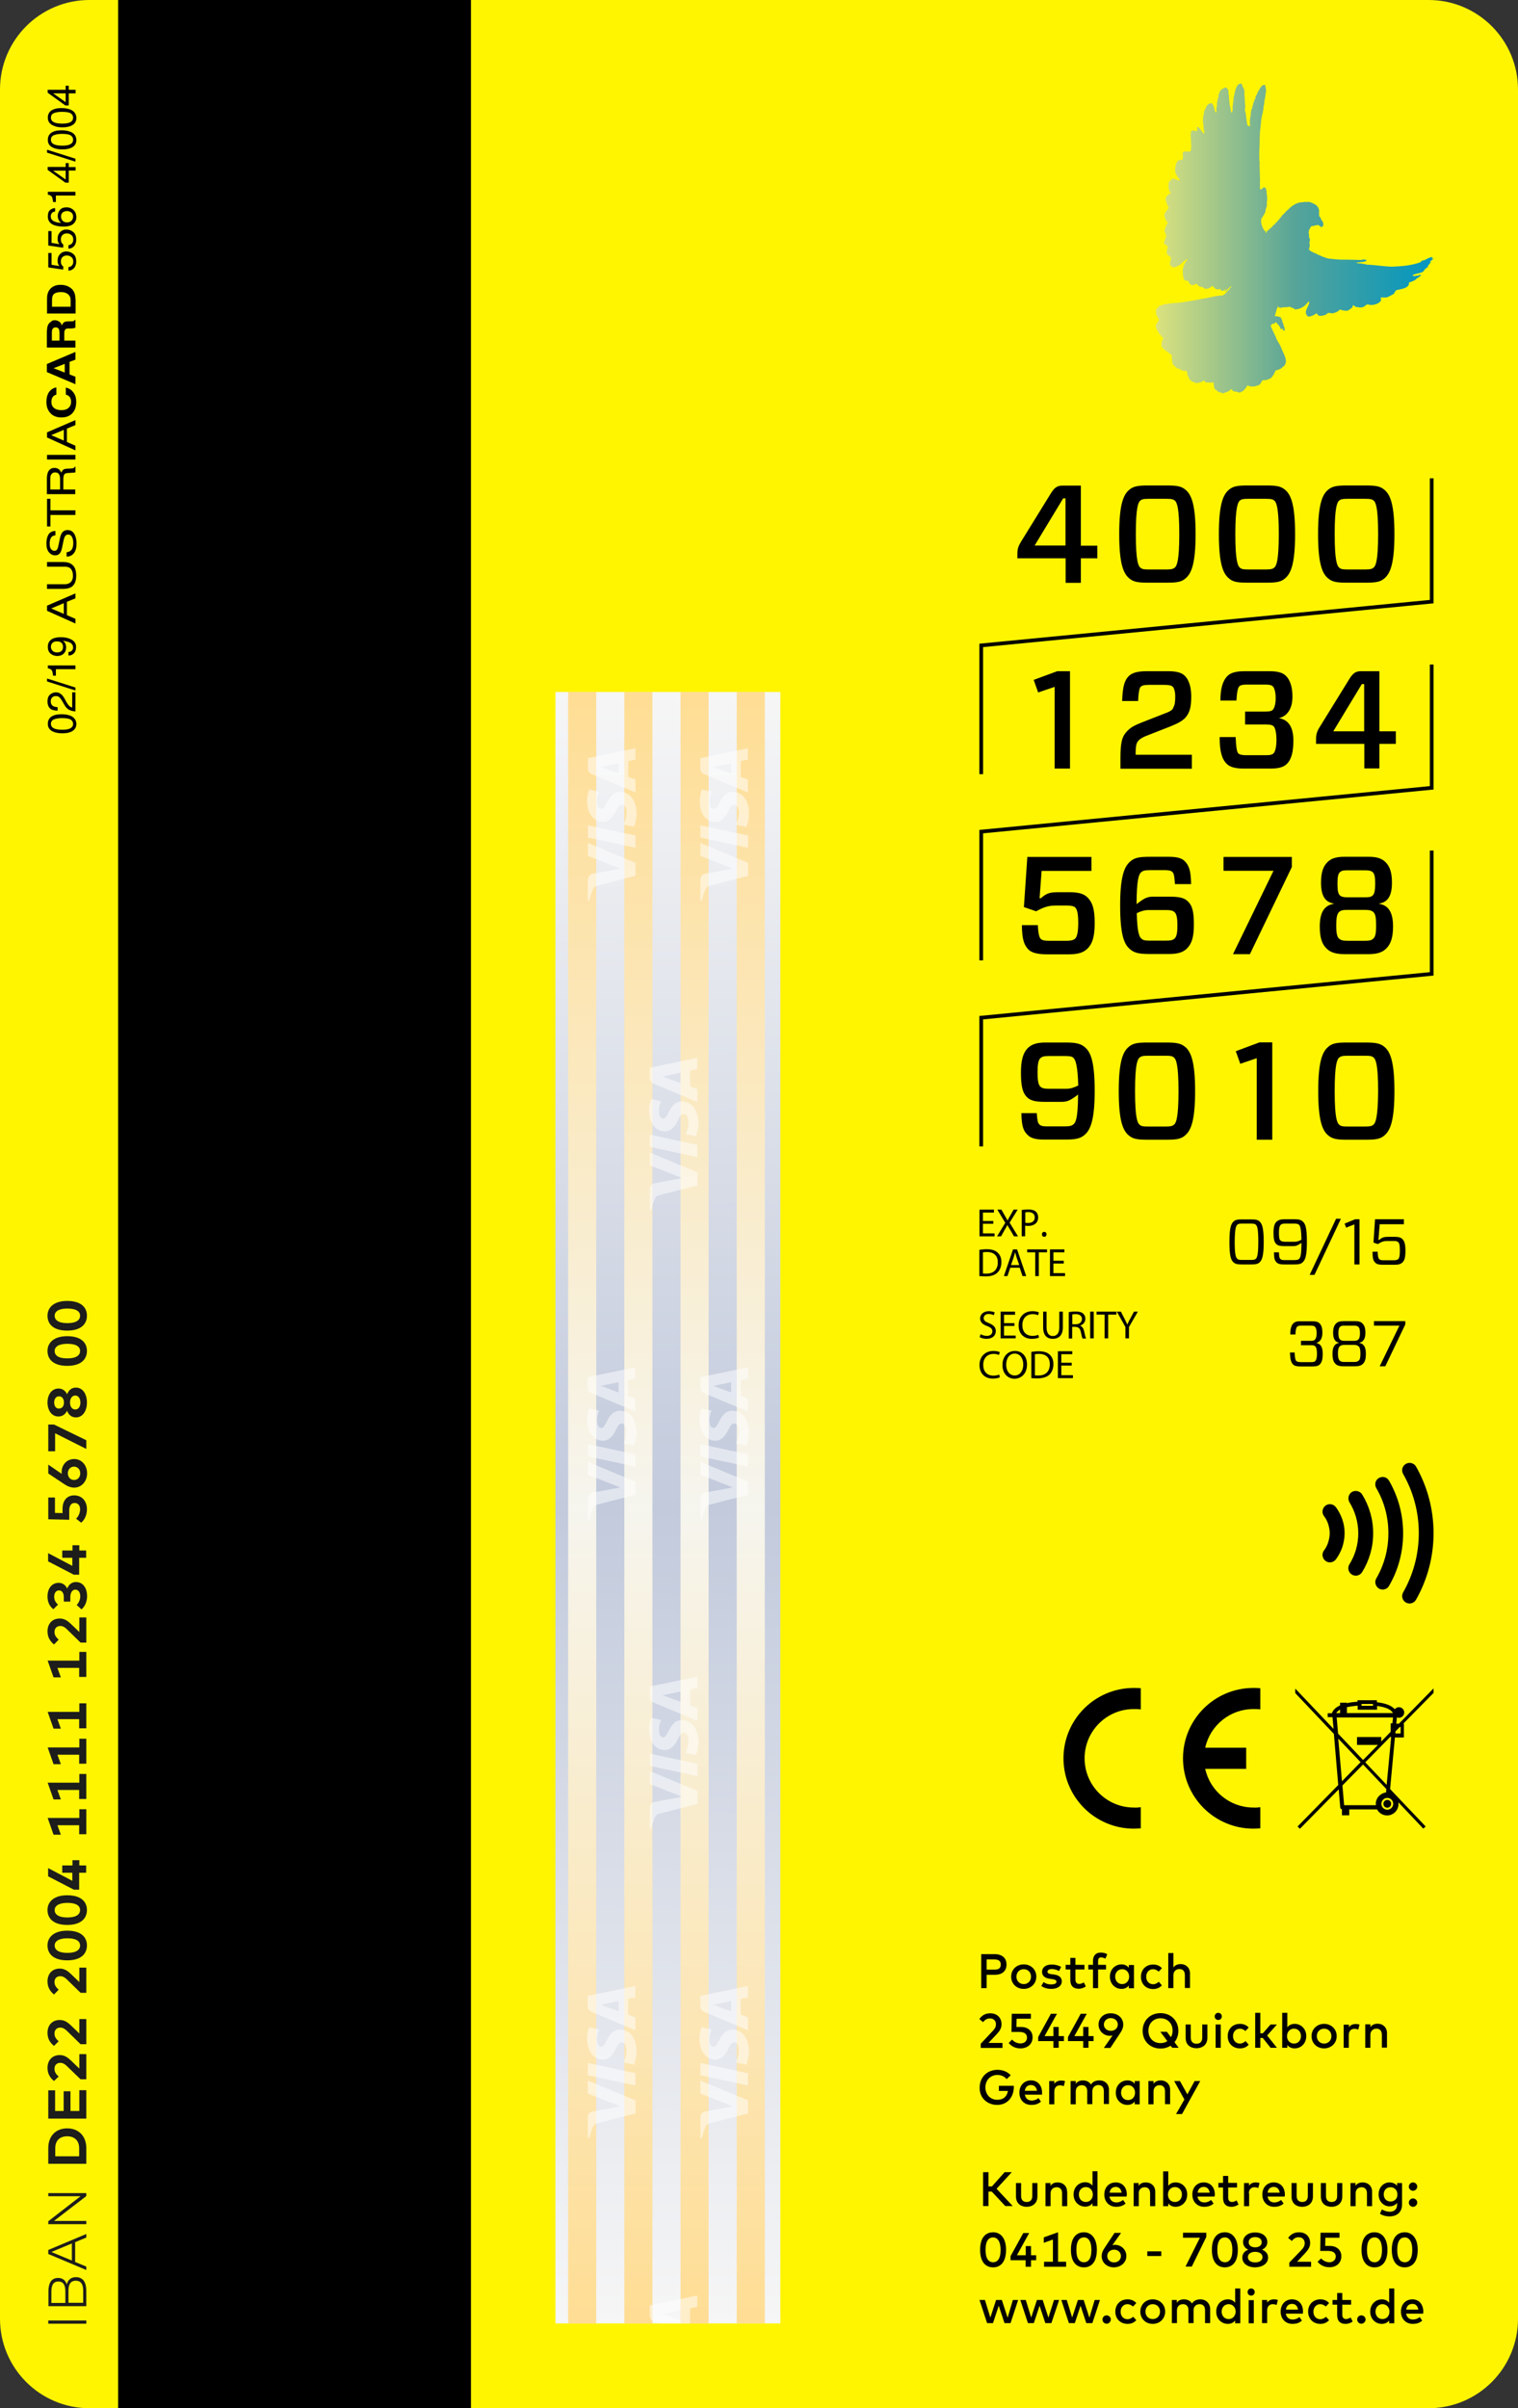 <svg enable-background="new 0 0 97.79 155.07" viewBox="0 0 97.79 155.07" xmlns="http://www.w3.org/2000/svg" xmlns:xlink="http://www.w3.org/1999/xlink"><rect x="0" y="0" width="97.79" height="155.07" fill="#333333" stroke="none"/><linearGradient id="a" gradientTransform="matrix(1 0 0 -1 0 157.847)" gradientUnits="userSpaceOnUse" x1="43.024" x2="43.024" y1="8.229" y2="113.284"><stop offset="0" stop-color="#f6f6f6"/><stop offset=".5" stop-color="#c2cadc"/><stop offset="1" stop-color="#f6f6f6"/></linearGradient><linearGradient id="b" gradientTransform="matrix(1 0 0 -1 0 157.847)" gradientUnits="userSpaceOnUse" x1="42.938" x2="42.938" y1="8.229" y2="113.284"><stop offset="0" stop-color="#ffdd94"/><stop offset=".5" stop-color="#f6f5ee"/><stop offset="1" stop-color="#ffdd94"/></linearGradient><linearGradient id="c" gradientTransform="matrix(1 0 0 -1 0 157.847)" gradientUnits="userSpaceOnUse" x1="74.428" x2="92.353" y1="142.469" y2="142.469"><stop offset="0" stop-color="#dce27e"/><stop offset=".5" stop-color="#57a498"/><stop offset="1" stop-color="#0096c1"/></linearGradient><path d="m5.76 0c-3.18 0-5.76 2.58-5.76 5.76v143.55c0 3.18 2.58 5.76 5.76 5.76h86.27c3.18 0 5.76-2.58 5.76-5.76v-143.55c0-3.18-2.58-5.76-5.76-5.76z" fill="#fff500"/><path d="m3.52 84.72c0-.25.23-.46.82-.46.62 0 .82.22.82.46 0 .25-.2.48-.82.48s-.82-.23-.82-.48m-.46 0c0 .53.36.96 1.27.96s1.27-.44 1.27-.96-.36-.95-1.27-.95c-.87 0-1.27.43-1.27.95m.46 2.27c0-.25.23-.46.82-.46.62 0 .82.22.82.46 0 .25-.2.48-.82.48s-.82-.22-.82-.48m-.46 0c0 .52.36.96 1.27.96s1.27-.44 1.27-.96-.36-.95-1.27-.95c-.87 0-1.27.43-1.27.95m.43 3.32c0-.22.11-.4.31-.4.21 0 .32.18.32.4s-.11.39-.32.39c-.2.01-.31-.17-.31-.39m1.02 0c0-.24.12-.45.34-.45.21 0 .33.21.33.45s-.11.45-.33.45-.34-.2-.34-.45zm-1.45 0c0 .49.26.9.7.9.28 0 .46-.16.56-.37.09.24.27.43.57.43.45 0 .71-.43.71-.96s-.26-.96-.71-.96c-.3 0-.47.19-.57.43-.1-.21-.27-.37-.56-.37-.44.01-.7.41-.7.9zm.05 1.41v1.73h.44v-1.16l2.01 1.01v-.56l-2.08-1.01h-.37zm1.26 3.15c0-.25.17-.43.4-.43s.4.18.4.43c0 .24-.16.43-.4.43s-.4-.19-.4-.43m-1.26-.56v.57l1.02.68c.22.15.43.23.65.23.47 0 .83-.4.83-.92 0-.53-.36-.92-.83-.92-.46 0-.81.35-.81.85 0 .04 0 .08.01.11zm0 2.11v1.41l1.35.03v-.58c0-.38.16-.5.35-.5s.35.13.35.41c0 .23-.11.47-.26.6l.33.26c.23-.2.37-.5.37-.87 0-.5-.3-.89-.83-.89-.41 0-.74.29-.74.86v.28l-.49-.01v-.99h-.43zm.9 3.42v.47h.65v.52l-1.56-.82v.53l1.66.86h.34v-1.09h.45v-.47h-.44v-.34h-.44v.34zm-.95 2.96c0 .39.16.66.38.82l.3-.3c-.13-.1-.25-.27-.25-.5s.11-.41.31-.41c.21 0 .31.19.31.43v.29h.42v-.29c0-.26.11-.48.32-.48s.32.19.32.43c0 .21-.09.41-.23.56l.31.28c.22-.19.36-.49.36-.86 0-.46-.23-.9-.72-.9-.26 0-.46.16-.56.42-.11-.23-.3-.37-.56-.37-.43.01-.71.36-.71.88m.72 2.78c-.14-.13-.27-.26-.27-.5 0-.23.15-.38.37-.38.15 0 .29.07.42.2l.89.87h.37v-1.62h-.45v.94l-.54-.52c-.21-.2-.42-.35-.72-.35-.47 0-.79.32-.79.83 0 .45.25.7.42.84zm1.33 2.4h.45v-1.61h-.45v.56h-2.04l.38 1.08h.47l-.22-.61h1.4v.58zm0 3.31h.45v-1.61h-.45v.55h-2.04l.38 1.08h.47l-.22-.61h1.4v.59zm0 2.28h.45v-1.61h-.45v.56h-2.04l.38 1.08h.47l-.22-.61h1.4v.58zm0 2.27h.45v-1.61h-.45v.56h-2.04l.38 1.08h.47l-.22-.61h1.4v.58zm0 2.27h.45v-1.61h-.45v.56h-2.04l.38 1.08h.47l-.22-.61h1.4v.58zm-1.1 2.01v.47h.65v.52l-1.56-.82v.53l1.66.86h.34v-1.09h.45v-.47h-.44v-.34h-.44v.34zm-.49 2.87c0-.24.23-.46.82-.46.62 0 .82.22.82.46 0 .25-.2.48-.82.48s-.82-.23-.82-.48m-.46 0c0 .52.36.96 1.27.96s1.27-.44 1.27-.96-.36-.95-1.27-.95c-.87 0-1.27.43-1.27.95m.46 2.28c0-.24.23-.46.82-.46.62 0 .82.22.82.46 0 .25-.2.48-.82.48s-.82-.23-.82-.48m-.46 0c0 .52.36.96 1.27.96s1.27-.44 1.27-.96-.36-.95-1.27-.95c-.87 0-1.27.43-1.27.95m.72 2.85c-.14-.13-.27-.26-.27-.5 0-.23.15-.37.37-.37.15 0 .29.07.42.2l.89.87h.37v-1.62h-.45v.93l-.54-.52c-.21-.2-.42-.35-.72-.35-.47 0-.79.32-.79.83 0 .45.25.7.42.84zm0 3.32c-.14-.12-.27-.26-.27-.5 0-.23.15-.38.37-.38.15 0 .29.07.42.2l.89.87h.37v-1.62h-.45v.93l-.54-.52c-.21-.2-.42-.35-.72-.35-.47 0-.79.32-.79.83 0 .46.25.7.42.84zm0 2.27c-.14-.12-.27-.26-.27-.5 0-.23.15-.38.37-.38.15 0 .29.07.42.2l.89.86h.37v-1.62h-.45v.93l-.54-.52c-.21-.2-.42-.35-.72-.35-.47 0-.79.32-.79.83 0 .45.25.7.42.84zm1.33.88v1.34h-.57v-1.27h-.44v1.27h-.55v-1.33h-.44v1.82h2.45v-1.83zm-1.55 3.74c0-.52.32-.77.77-.77.44 0 .77.25.77.77v.52h-1.54zm-.45 1h2.45v-1.01c0-.77-.49-1.27-1.23-1.27s-1.22.5-1.22 1.27zm0 1.88v.21h2.08l-2.08 1.61v.19h2.45v-.21h-2.08l2.08-1.6v-.19h-2.45zm.2 3.8 1.32-.55v1.1zm-.2-.13v.26l2.45 1.03v-.22l-.72-.3v-1.27l.72-.3v-.23zm.2 2.68c0-.37.1-.65.45-.65s.45.27.45.65v.73h-.9zm1.1-.04c0-.4.12-.66.47-.66.36 0 .48.26.48.66v.76h-.95zm-1.3.98h2.45v-.99c0-.53-.2-.88-.67-.88-.33 0-.52.19-.59.47-.07-.25-.26-.42-.55-.42-.46 0-.63.36-.63.87v.95zm0 1.13h2.45v-.21h-2.45z" fill="#1d1d1b"/><path d="m84.25 141.4c0 .29-.16.39-.36.39s-.36-.11-.36-.39v-.83h-.33v.86c0 .48.34.67.69.67s.69-.2.69-.67v-.86h-.33zm-7.48 4.56.94-1.92v-.27h-1.5v.32h1.09l-.93 1.86h.4zm-1.51-20.19v2.25h.33v-.83c0-.26.18-.4.39-.4.22 0 .35.14.35.39v.83h.33v-.94c0-.35-.25-.6-.61-.6-.15 0-.34.05-.46.22v-.93h-.33zm-1.29-88.25h1.19c.68 0 .97-.05 1.24-.3.35-.31.62-.93.62-2.83s-.27-2.52-.62-2.83c-.28-.25-.56-.3-1.24-.3h-1.19c-.68 0-.97.05-1.25.3-.35.31-.62.93-.62 2.83s.27 2.52.62 2.83c.28.25.57.3 1.25.3zm-.52-5.28c.09-.08.19-.12.54-.12h1.16c.35 0 .45.04.54.12.12.11.28.42.28 2.15s-.16 2.04-.28 2.15c-.09.08-.19.13-.54.13h-1.16c-.35 0-.45-.04-.54-.13-.12-.11-.28-.42-.28-2.15s.16-2.04.28-2.15zm-68.73-17.3c-.13-.11-.28-.16-.45-.16-.16 0-.3.06-.4.17-.11.11-.16.25-.16.42 0 .09.01.16.04.23.02.04.04.08.07.12l-.5-.08v-.76h-.21v.93l.96.14.01-.2c-.05-.04-.1-.09-.12-.14-.03-.05-.04-.12-.04-.2 0-.11.03-.2.1-.27s.16-.11.29-.11c.1 0 .2.03.28.1.09.06.13.16.13.3 0 .07-.01.13-.04.18-.05.1-.14.16-.27.18v.23c.17-.02.29-.08.38-.19.08-.11.12-.24.12-.39 0-.23-.06-.4-.19-.5zm75.66 22.58h1.19c.68 0 .97-.05 1.24-.3.35-.31.62-.93.62-2.83s-.27-2.52-.62-2.83c-.28-.25-.56-.3-1.24-.3h-1.19c-.68 0-.97.05-1.24.3-.35.31-.62.93-.62 2.83s.27 2.52.62 2.83c.27.25.56.3 1.24.3zm-.52-5.28c.09-.08.19-.12.54-.12h1.16c.35 0 .45.04.54.12.12.11.28.42.28 2.15s-.16 2.04-.28 2.15c-.09.08-.19.13-.54.13h-1.16c-.35 0-.45-.04-.54-.13-.12-.11-.28-.42-.28-2.15s.17-2.04.28-2.15zm5.23 108.33v.86c0 .48.34.67.69.67s.69-.2.69-.67v-.86h-.33v.83c0 .29-.16.39-.36.39-.21 0-.36-.11-.36-.39v-.83zm-8.95-4.43 1.18-2.14h-.36l-.47.86-.48-.86h-.37l.66 1.19-.54.94h.38zm-.76-.64v-.94c0-.35-.25-.6-.61-.6-.15 0-.34.05-.46.22v-.18h-.33v1.5h.33v-.83c0-.26.18-.4.39-.4.22 0 .35.14.35.39v.83h.33zm3.1-5.43c.13 0 .23-.1.23-.23s-.1-.23-.23-.23-.23.1-.23.23.1.23.23.23zm-2.1.29v.86c0 .48.34.67.7.67.35 0 .7-.2.7-.67v-.86h-.33v.84c0 .29-.16.4-.37.4s-.37-.11-.37-.4v-.84zm8.92-.04c-.46 0-.81.34-.81.79s.34.79.81.79c.46 0 .81-.34.81-.79s-.35-.79-.81-.79zm0 1.27c-.27 0-.47-.2-.47-.48s.2-.48.47-.48.47.2.47.48-.2.48-.47.48zm-80.58-118.08c-.12-.11-.27-.16-.43-.16-.19 0-.33.05-.43.17-.09.11-.14.24-.14.39 0 .09.02.17.05.24.04.08.09.14.17.2-.22-.01-.38-.05-.5-.12s-.17-.17-.17-.3c0-.11.04-.19.11-.25.04-.03.1-.05.17-.06v-.22c-.11 0-.22.04-.32.12s-.15.22-.15.42c0 .28.15.47.44.57.16.05.34.08.57.08.3 0 .51-.06.64-.18s.19-.27.19-.43c-.01-.21-.07-.36-.2-.47zm-.12.71c-.08.07-.17.1-.28.1-.13 0-.23-.04-.29-.11s-.1-.16-.1-.25c0-.14.04-.23.12-.29.08-.05.17-.08.26-.08.11 0 .2.03.28.09s.12.15.12.27c0 .11-.04.2-.11.27zm78.46 131.47v.27h1.4v-.32h-.9l.55-.59c.13-.15.29-.34.29-.61 0-.41-.27-.7-.72-.7-.39 0-.59.22-.7.36l.24.2c.11-.13.22-.24.45-.24s.38.16.38.38c0 .16-.07.29-.19.42zm-1.71-14.76h-.16v-1.32h-.33v2.25h.33v-.63h.16l.5.63h.41l-.63-.79.63-.71h-.41zm2.04-52.42h-.65c-.24 0-.39.05-.51.16-.13.13-.19.33-.19.71 0 .41.05.59.17.72.1.1.24.14.51.14h.6c.18 0 .27-.04.52-.21 0 .82-.07.94-.15 1.03-.05.05-.12.08-.33.08h-.62c-.14 0-.2-.02-.26-.07-.06-.06-.08-.15-.09-.43h-.32c0 .4.05.53.17.65.09.09.22.13.45.13h.68c.31 0 .44-.03.56-.15.16-.15.26-.42.26-1.31 0-.91-.1-1.16-.26-1.3-.12-.11-.25-.15-.54-.15zm.02 1.45h-.61c-.19 0-.26-.03-.32-.09-.07-.07-.09-.2-.09-.5 0-.29.04-.42.1-.49.07-.07.15-.09.31-.09h.57c.2 0 .26.03.32.08.07.08.14.26.15.96-.17.09-.29.13-.43.13zm-.09 5.25c-.14.14-.2.37-.2.72h.33c.01-.28.05-.44.11-.5.05-.05.11-.07.28-.07h.59c.15 0 .23.02.28.07s.11.17.11.42c0 .24-.06.36-.11.41-.05.06-.13.08-.29.08h-.61v.28h.64c.15 0 .23.02.29.08.05.06.1.19.1.47 0 .3-.06.42-.11.47-.05.06-.13.07-.29.07h-.64c-.17 0-.24-.03-.29-.07-.06-.06-.1-.21-.11-.55h-.3c.01.4.06.63.2.77.09.09.23.13.48.13h.77c.24 0 .38-.04.47-.13.13-.13.19-.32.19-.69 0-.45-.15-.64-.4-.69v-.01c.21-.06.38-.25.38-.65 0-.28-.05-.48-.19-.61-.09-.1-.24-.13-.47-.13h-.73c-.25-.01-.38.04-.48.13zm-5.06 56.1c0-.47-.29-.78-.71-.78-.44 0-.74.32-.74.78 0 .47.32.79.76.79.23 0 .43-.05.61-.21l-.16-.23c-.12.1-.28.16-.43.16-.21 0-.4-.11-.45-.38h1.1c.01-.04.02-.09.02-.13zm-1.11-.12c.03-.22.16-.37.4-.37.21 0 .34.14.38.37zm-3.24 4.08h.9v-.3h-.9zm5.42-3.17c.19 0 .34-.07.46-.15l-.13-.26c-.09.06-.2.1-.3.1-.13 0-.24-.08-.24-.28v-.65h.57v-.3h-.57v-.45h-.33v.45h-.3v.3h.3v.66c0 .4.2.58.54.58zm-5.05-15.3c.14 0 .26.06.36.16l.21-.22c-.13-.16-.34-.24-.56-.24-.48 0-.79.34-.79.79s.31.79.79.79c.22 0 .42-.08.56-.24l-.2-.23c-.1.09-.22.16-.37.16-.25 0-.44-.2-.44-.48 0-.3.19-.49.44-.49zm-69.87-109.6v.23c.17-.01.29-.08.38-.19.08-.11.12-.24.12-.39 0-.23-.06-.39-.19-.5-.13-.1-.28-.16-.45-.16-.16 0-.3.06-.4.17-.11.11-.16.25-.16.42 0 .09.01.16.04.23.02.04.04.08.07.12l-.5-.08v-.76h-.21v.93l.96.14.01-.19c-.05-.04-.1-.09-.12-.14-.03-.05-.04-.12-.04-.2 0-.11.03-.2.1-.27s.16-.11.29-.11c.1 0 .2.03.28.1.09.06.13.16.13.3 0 .07-.01.13-.04.18-.05.1-.14.16-.27.17zm64.24 20.33h.98v-1.58h1.06v-.81h-1.06v-3.87h-1.18c-.34 0-.52.12-.76.51l-1.92 3.11c-.16.26-.23.46-.23.74v.32h3.11zm-2-2.4 1.84-3.04h.15v3.04zm16.75 95.19c-.21 0-.37.09-.47.22v-.93h-.33v2.25h.33v-.18c.1.13.26.22.47.22.42 0 .75-.33.75-.79s-.33-.79-.75-.79zm-.04 1.27c-.27 0-.45-.21-.45-.48s.18-.48.45-.48c.28 0 .45.22.45.48s-.17.48-.45.48zm-.59 9.72c0-.47-.29-.78-.71-.78-.44 0-.74.32-.74.78 0 .47.32.79.76.79.23 0 .43-.05.61-.21l-.16-.23c-.12.1-.28.16-.43.16-.21 0-.4-.11-.44-.38h1.1c.01-.04.01-.09.01-.13zm-1.11-.12c.03-.22.16-.37.4-.37.21 0 .34.14.38.37zm-6.14-9.33h.41l-.27-.36c.16-.19.25-.45.25-.73 0-.66-.48-1.14-1.15-1.14s-1.15.48-1.15 1.14c0 .65.47 1.14 1.15 1.14.25 0 .47-.07.65-.18zm-.76-.3c-.45 0-.78-.32-.78-.8 0-.47.33-.8.78-.8s.78.32.78.8c0 .16-.04.3-.11.42l-.26-.35h-.42l.45.6c-.12.09-.27.13-.44.13zm12.02-94.04h1.19c.68 0 .97-.05 1.24-.3.35-.31.62-.93.62-2.83s-.27-2.52-.62-2.83c-.28-.25-.56-.3-1.24-.3h-1.19c-.68 0-.97.05-1.25.3-.35.31-.62.93-.62 2.83s.27 2.52.62 2.83c.28.25.57.3 1.25.3zm-.52-5.28c.09-.08.19-.12.54-.12h1.16c.35 0 .45.04.54.12.12.11.28.42.28 2.15s-.16 2.04-.28 2.15c-.09.08-.19.13-.54.13h-1.16c-.35 0-.45-.04-.54-.13-.12-.11-.28-.42-.28-2.15s.16-2.04.28-2.15zm-81.69-25.17c-.16-.07-.36-.11-.6-.11-.26 0-.46.04-.6.12-.19.1-.29.27-.29.5 0 .26.14.43.41.53.14.06.31.09.52.09.26 0 .47-.04.63-.13.19-.1.28-.26.28-.48-.01-.24-.12-.41-.35-.52zm-.11.83c-.12.04-.26.06-.44.06-.24 0-.43-.03-.55-.09-.13-.07-.19-.16-.19-.3s.07-.24.2-.29.3-.08.5-.08c.28 0 .47.03.58.1.1.07.15.16.15.28 0 .15-.09.26-.25.32zm.4 30.63v-.32l-1.83.79v.33l1.83.82v-.3l-.55-.24v-.86zm-.75 1-.81-.35.81-.34zm.75-20.28c0-.33-.11-.58-.34-.73-.17-.12-.38-.18-.62-.18-.1 0-.2.01-.3.04s-.21.08-.3.16c-.11.1-.19.22-.23.37-.03.09-.04.2-.04.34v.94h1.84v-.94zm-.31.5h-1.2v-.42c0-.21.05-.35.15-.42s.24-.1.43-.1c.14 0 .25.02.35.07.18.09.27.24.27.45zm-1.52 12.38v1.77h.22v-.74h1.61v-.3h-1.61v-.74h-.22zm1.54-23.63c-.16-.07-.36-.11-.6-.11-.26 0-.46.04-.6.12-.19.1-.29.27-.29.5 0 .26.14.43.41.53.14.05.31.08.52.08.26 0 .47-.04.63-.13.19-.1.28-.26.28-.48-.01-.24-.12-.41-.35-.51zm-.11.82c-.12.04-.26.06-.44.06-.24 0-.43-.03-.55-.09-.13-.07-.19-.16-.19-.3s.07-.24.2-.29.3-.08.5-.08c.28 0 .47.03.58.1.1.07.15.16.15.28 0 .16-.09.26-.25.32zm.4 19.97h-1.83v.3h1.83zm-1.15 16.47v-.23c-.11 0-.2-.02-.26-.05-.12-.06-.18-.16-.18-.32 0-.1.03-.19.09-.25s.14-.09.25-.09c.09 0 .17.03.24.1.04.04.1.12.16.23l.14.24c.09.16.2.27.31.32.11.06.25.09.4.1v-1.23h-.21v.98c-.09-.02-.17-.07-.24-.16-.04-.05-.08-.11-.13-.19l-.09-.17c-.08-.15-.16-.26-.22-.31-.1-.1-.22-.15-.37-.15-.13 0-.26.05-.37.14s-.17.24-.17.45c0 .25.09.42.26.52.11.04.24.07.39.07zm-.63-33.23c.14.03.23.08.26.14.04.06.06.18.08.34h.18v-.42h1.26v-.24h-1.78zm.52 30.98v-.42h1.26v-.24h-1.78v.18c.14.03.23.08.26.14.04.06.06.18.08.34zm-.57.37 1.83.58v-.19l-1.83-.58zm1.54 2.22c-.16-.07-.36-.11-.6-.11-.26 0-.46.04-.6.12-.19.1-.29.27-.29.5 0 .26.14.43.41.53.15.05.32.08.52.08.26 0 .47-.04.63-.13.19-.11.28-.27.28-.48-.01-.23-.12-.4-.35-.51zm-.11.83c-.11.04-.26.06-.44.06-.24 0-.43-.03-.55-.09s-.19-.16-.19-.29c0-.14.07-.24.2-.29s.3-.08.5-.08c.28 0 .47.03.58.1.1.07.15.16.15.28 0 .14-.09.25-.25.31zm.4-22.67-.38-.15v-.81l.38-.14v-.5l-1.84.78v.52l1.84.78zm-.69-.27-.72-.28.72-.28zm.69-13.77-1.83-.58v.19l1.83.58zm-.9 16.66c.3 0 .53-.09.7-.27s.25-.42.25-.73c0-.25-.06-.46-.19-.62-.12-.16-.28-.26-.48-.3v.45c.1.03.17.07.21.11.09.08.13.2.13.36 0 .15-.05.28-.16.38-.1.1-.26.15-.46.15-.21 0-.37-.05-.48-.14s-.17-.22-.17-.39c0-.16.04-.28.12-.36.04-.05.11-.08.2-.11v-.46c-.11.01-.23.06-.34.15-.2.17-.3.43-.3.8 0 .27.08.5.23.67.17.21.42.31.74.31zm.9-4.95h-.72v-.45c0-.13.02-.21.06-.26s.12-.07.23-.07h.17c.05 0 .11-.01.16-.02.02-.01.06-.02.1-.03v-.5h-.04c-.02.04-.06.07-.11.08-.03.01-.09.01-.17.01h-.12c-.13 0-.23.02-.29.06s-.11.11-.15.21c-.03-.12-.09-.21-.18-.26s-.17-.08-.26-.08c-.07 0-.14.01-.19.04-.05.04-.1.08-.15.12-.06.06-.1.12-.13.21s-.04.2-.05.34v1.05h1.84zm-1.02 0h-.5v-.51c0-.09.01-.16.03-.21.04-.08.11-.13.22-.13.1 0 .17.04.21.13.02.05.03.12.03.22v.5zm.59-15.14v-.78h.44v-.23h-.44v-.26h-.2v.26h-1.16v.19l1.14.82zm-.2-.78v.57l-.81-.57zm.63 21.36v-.32l-1.83.79v.33l1.83.83v-.3l-.55-.24v-.86zm-.75 1-.81-.35.81-.34zm74.53 101.99h-.33v1.5h.33zm-74.53-99.75c.04-.1.12-.15.24-.15l.3-.02c.07 0 .12-.01.15-.01.03-.01.05-.01.06-.02v-.36h-.04c-.02.05-.05.08-.11.1-.03.01-.09.02-.16.02l-.25.01c-.11.01-.18.03-.23.07s-.09.11-.12.19c-.04-.1-.1-.17-.17-.23-.07-.05-.16-.08-.27-.08-.21 0-.35.1-.43.3-.04.11-.06.24-.06.4v.99h1.83v-.3h-.77v-.65c0-.12.01-.2.03-.26zm-.24.91h-.63v-.7c0-.1.01-.18.04-.23.05-.11.14-.17.27-.17.12 0 .21.04.25.12.05.08.07.18.07.32zm.48 2.61c-.16 0-.29.07-.37.2-.05.08-.09.19-.12.33l-.06.3c-.04.2-.07.33-.1.38-.04.09-.11.13-.2.13-.08 0-.15-.04-.21-.11s-.09-.19-.09-.36c0-.21.05-.35.14-.44.05-.05.13-.08.23-.09v-.28c-.2 0-.35.08-.45.23-.09.16-.13.35-.13.58 0 .24.05.43.16.56s.24.2.41.2c.15 0 .27-.07.34-.2.04-.08.09-.21.12-.4l.06-.29c.03-.16.07-.27.11-.34s.11-.11.21-.11c.13 0 .23.09.28.26.03.09.04.18.04.29 0 .24-.06.41-.18.5-.07.05-.15.08-.25.09v.28c.2 0 .35-.07.47-.22s.17-.36.17-.62c0-.23-.04-.43-.13-.6-.1-.18-.25-.27-.45-.27zm80.94 65.71c-.16.21-.11.51.1.67s.51.11.67-.1c.17-.23.31-.5.41-.78.09-.28.15-.59.15-.9s-.05-.62-.15-.9-.23-.54-.41-.78c-.16-.21-.46-.26-.67-.1s-.26.46-.1.67c.12.15.21.33.27.51.06.19.1.39.1.59 0 .21-.04.41-.1.6s-.15.36-.27.52zm-80.8-58.71c-.17-.07-.36-.1-.58-.1-.19 0-.35.03-.48.08-.23.1-.35.28-.35.54 0 .19.06.34.18.44s.27.15.43.15c.17 0 .31-.05.41-.15.11-.1.16-.24.16-.41 0-.08-.02-.16-.05-.24-.03-.07-.09-.14-.17-.18.27.03.45.09.54.16.09.08.13.17.13.27 0 .06-.01.11-.04.15-.05.09-.13.14-.26.14v.23c.14 0 .25-.04.35-.14.09-.09.14-.22.14-.4.01-.25-.13-.43-.41-.54zm-.43.52c0 .12-.03.21-.1.27s-.16.09-.28.09-.22-.03-.29-.1-.11-.15-.11-.26c0-.1.03-.19.1-.25.06-.07.16-.1.29-.1.15 0 .25.04.31.11s.08.15.08.24zm84.77 60.64c.23.13.52.06.65-.17.58-.99.91-2.15.91-3.39 0-1.23-.33-2.39-.91-3.39-.13-.23-.42-.3-.65-.17s-.3.42-.17.65c.5.85.78 1.84.78 2.91 0 1.06-.28 2.05-.78 2.91-.13.22-.05.51.17.65zm-84.6-91.8v.26h-1.16v.19l1.14.82h.22v-.78h.44v-.22h-.44v-.26h-.2zm0 1.07-.81-.57h.81zm86.3 73.51h-2.02v.29h1.64l-1.27 2.62h.36l1.29-2.7zm-3.44 16.32c.22.14.52.07.66-.16.45-.73.71-1.58.71-2.5s-.26-1.77-.71-2.5c-.14-.22-.43-.29-.66-.16-.22.14-.29.43-.16.66.36.58.57 1.27.57 2 0 .74-.21 1.42-.57 2-.14.22-.07.52.16.66zm.88-34.26h-1.19c-.68 0-.97.05-1.24.3-.35.31-.62.93-.62 2.83s.27 2.52.62 2.83c.28.25.57.3 1.24.3h1.19c.68 0 .97-.05 1.24-.3.35-.31.62-.93.62-2.83s-.27-2.52-.62-2.83c-.27-.24-.56-.3-1.24-.3zm.52 5.28c-.09.08-.19.13-.54.13h-1.15c-.35 0-.45-.04-.54-.13-.12-.11-.28-.42-.28-2.15s.16-2.04.28-2.15c.09-.08.19-.13.54-.13h1.16c.35 0 .45.04.54.13.12.11.28.42.28 2.15-.01 1.73-.18 2.05-.29 2.15zm-.69 15.41c.13-.13.19-.31.19-.66 0-.45-.16-.64-.42-.69v-.01c.24-.05.39-.23.39-.64 0-.29-.06-.47-.19-.6-.1-.11-.25-.15-.49-.15h-.72c-.24 0-.39.05-.49.15-.13.13-.19.31-.19.6 0 .41.14.59.38.64v.01c-.26.05-.42.24-.42.69 0 .35.06.53.19.66.11.11.27.16.52.16h.72c.26 0 .42-.05.53-.16zm-1.58-1.98c0-.23.04-.34.1-.4s.14-.08.28-.08h.62c.15 0 .22.02.29.08.06.06.1.17.1.4 0 .24-.04.35-.1.41s-.15.09-.3.09h-.59c-.16 0-.24-.03-.3-.09s-.1-.17-.1-.41zm.39 1.86c-.16 0-.24-.02-.31-.09-.06-.07-.11-.17-.11-.45 0-.26.04-.39.11-.46s.16-.1.32-.1h.59c.16 0 .25.03.32.1s.11.2.11.46c0 .28-.04.39-.11.45-.07.07-.15.09-.31.09zm.97-6.28v-2.91h-.28l-.68.28.1.26.53-.21v2.58zm2.86-2.61v-.3h-1.86l-.1 1.5.28.1c.23-.15.38-.2.61-.2h.44c.15 0 .22.03.27.08.07.07.1.2.1.54s-.04.48-.1.54c-.05.05-.13.08-.27.08h-.69c-.14 0-.22-.02-.27-.07s-.09-.14-.1-.48h-.33c0 .45.05.59.18.71.09.1.25.13.48.13h.78c.25 0 .38-.05.49-.15.13-.13.19-.33.19-.75s-.06-.61-.19-.75c-.1-.1-.24-.15-.49-.15h-.4c-.29 0-.42.03-.61.2h-.05l.08-1.01h1.56zm-82.83 76.26h22.73v-155.07h-22.73zm77.07-72.98 1.7-3.61h-.31l-1.7 3.61zm-80.62-45.9h-1.03v.3h1.13c.13 0 .24.02.32.07.14.09.22.26.22.52 0 .21-.07.36-.2.45-.09.06-.2.09-.33.09h-1.14v.3h1.03c.23 0 .4-.04.52-.11.22-.13.33-.38.33-.75s-.11-.62-.33-.75c-.12-.08-.29-.12-.52-.12zm64.45 77.03c0 2.5 2.03 4.53 4.53 4.53.15 0 .3-.01.45-.02v-1.36c-.15.02-.3.03-.45.02-1.75 0-3.17-1.42-3.17-3.17s1.42-3.17 3.17-3.17c.15 0 .3 0 .45.02v-1.36c-.15-.02-.3-.02-.45-.02-2.5 0-4.53 2.03-4.53 4.53zm-4.48-35.14v-.19h-.93v1.72h.97v-.19h-.75v-.62h.67v-.18h-.67v-.54zm7.36 8.1v-1.53h.53v-.19h-1.28v.19h.52v1.53zm-6.9-6.57.21-.38c.09-.15.14-.24.19-.34h.01c.05.1.11.19.2.34l.22.38h.26l-.54-.88.52-.84h-.26l-.23.4c-.06.11-.11.19-.16.29h-.01c-.05-.09-.09-.18-.16-.29l-.23-.4h-.26l.51.85-.53.87zm-1.39 2.56c.11.01.24.02.4.02.34 0 .6-.09.76-.25s.25-.39.25-.67-.09-.48-.25-.62c-.15-.14-.38-.21-.7-.21-.18 0-.34.02-.47.04v1.69zm.22-1.53c.06-.01.15-.02.26-.02.47 0 .7.26.7.66 0 .46-.26.73-.73.73-.09 0-.17 0-.23-.01zm24.63 49.72v1.5h.33v-.83c0-.26.18-.4.39-.4.22 0 .35.14.35.39v.83h.33v-.94c0-.35-.25-.6-.61-.6-.15 0-.34.05-.46.22v-.18h-.33zm-7.35 17c-.13 0-.23.1-.23.23s.1.23.23.23.23-.1.23-.23-.1-.23-.23-.23zm1.09-1.99c0-.27-.17-.42-.39-.51.19-.09.34-.24.34-.49 0-.39-.35-.62-.78-.62s-.78.23-.78.62c0 .25.15.41.34.49-.22.08-.39.24-.39.51 0 .4.37.63.83.63.46-.01.83-.24.83-.63zm-.83-1.32c.23 0 .42.11.42.33s-.19.33-.42.33-.42-.11-.42-.33c0-.21.18-.33.42-.33zm0 1.63c-.26 0-.47-.11-.47-.34 0-.22.21-.34.47-.34s.47.12.47.34c0 .23-.22.34-.47.34zm-.42 3.92h.33v-1.49h-.33zm1.19-1.33v-.17h-.33v1.49h.33v-.82c0-.25.15-.4.36-.4.08 0 .18.02.25.05l.08-.32c-.07-.03-.15-.04-.25-.04-.19 0-.34.07-.44.21zm-2.06.01c-.1-.13-.26-.22-.47-.22-.42 0-.75.33-.75.79s.33.79.75.79c.21 0 .37-.09.47-.22v.18h.33v-2.24h-.33zm-.42 1.05c-.28 0-.45-.22-.45-.48s.17-.48.45-.48c.27 0 .45.21.45.48s-.19.48-.45.48zm7.26-4.05c0-.34-.24-.66-.75-.66h-.29l.01-.53h.91v-.32h-1.22l-.02 1.17h.5c.39 0 .5.18.5.36s-.13.37-.41.37c-.2 0-.4-.09-.53-.25l-.23.22c.19.23.44.35.76.35.41.01.77-.24.77-.71zm-3.17 2.78c-.44 0-.74.32-.74.79s.32.79.76.79c.23 0 .43-.05.61-.21l-.16-.23c-.12.1-.28.16-.43.16-.21 0-.4-.11-.45-.38h1.1c0-.04.01-.08.01-.12.01-.48-.28-.8-.7-.8zm-.4.66c.03-.22.16-.37.4-.37.21 0 .34.14.38.37zm3.87.61c-.13 0-.24-.08-.24-.28v-.65h.57v-.3h-.57v-.45h-.33v.45h-.3v.3h.3v.66c0 .4.2.58.54.58.19 0 .34-.07.46-.15l-.13-.26c-.09.05-.2.1-.3.1zm-.15-18.97v1.5h.33v-.82c0-.26.15-.4.36-.4.08 0 .18.02.25.05l.08-.32c-.08-.03-.15-.04-.25-.04-.18 0-.34.07-.43.21v-.17h-.34zm-1.51 18.01c.14 0 .25.06.36.15l.21-.22c-.13-.16-.33-.24-.56-.24-.48 0-.79.34-.79.79s.31.79.79.79c.22 0 .42-.08.56-.24l-.2-.22c-.09.09-.22.16-.37.16-.25 0-.44-.2-.44-.48 0-.29.19-.49.44-.49zm-5.31-3.5c0-.78-.39-1.13-.83-1.13-.45 0-.84.3-.84 1.13s.39 1.13.84 1.13c.45-.01.83-.3.83-1.13zm-1.32 0c0-.62.23-.8.49-.8.25 0 .48.23.48.8 0 .62-.23.8-.48.8s-.49-.18-.49-.8zm9.29-4.03c.22 0 .35.14.35.39v.83h.33v-.94c0-.35-.25-.59-.61-.59-.15 0-.34.04-.46.22v-.18h-.32v1.49h.33v-.83c0-.25.17-.39.38-.39zm-20.17 8.4-.37-1.14h-.37l-.37 1.13-.35-1.13h-.35l.49 1.49h.38l.37-1.12.37 1.12h.39l.5-1.49h-.33zm3.75-.15c-.15 0-.27.12-.27.27s.13.27.27.27.27-.13.27-.27c0-.15-.13-.27-.27-.27zm-1.11.15-.37-1.14h-.37l-.37 1.13-.35-1.13h-.35l.49 1.49h.38l.37-1.12.37 1.12h.39l.49-1.49h-.34zm-5.27 0-.37-1.14h-.37l-.37 1.13-.35-1.13h-.35l.49 1.49h.38l.37-1.12.37 1.12h.39l.49-1.49h-.34zm-.68-13.7c.68 0 1.08-.52 1.08-1.15 0-.03 0-.06 0-.08h-.96v.33h.58c-.06.36-.29.57-.69.57-.43 0-.76-.33-.76-.8s.33-.8.78-.8c.24 0 .45.1.59.27l.26-.25c-.2-.22-.5-.35-.85-.35-.67 0-1.15.48-1.15 1.14-.02.72.55 1.12 1.12 1.12zm8.33 9.73c0-.41-.33-.72-.73-.72-.07 0-.13.01-.17.02l.56-.79h-.42l-.63.95c-.13.19-.2.36-.2.55 0 .41.34.72.79.72.46-.01.8-.32.8-.73zm-.79.41c-.25 0-.44-.17-.44-.41s.19-.41.44-.41.44.17.44.41-.19.41-.44.41zm5.57 2.38c-.19 0-.42.05-.55.27-.1-.17-.29-.27-.52-.27-.15 0-.34.04-.46.22v-.18h-.32v1.49h.33v-.83c0-.26.18-.39.39-.39.22 0 .35.14.35.39v.83h.33v-.83c0-.26.18-.39.39-.39.22 0 .35.14.35.39v.83h.33v-.94c-.02-.34-.27-.59-.62-.59zm-.86-6.75c0-.46-.33-.78-.75-.78-.21 0-.36.08-.47.22v-.93h-.33v2.24h.33v-.18c.1.13.26.22.47.22.42 0 .75-.33.75-.79zm-1.24 0c0-.27.18-.48.45-.48.28 0 .45.22.45.48s-.17.48-.45.48c-.27 0-.45-.2-.45-.48zm-.98 6.75c-.46 0-.8.34-.8.79s.34.79.8.79.8-.34.8-.79-.34-.79-.8-.79zm0 1.27c-.27 0-.47-.2-.47-.48s.2-.48.47-.48.47.2.47.48-.2.48-.47.48zm-1.63-.96c.14 0 .25.06.36.15l.21-.22c-.13-.16-.34-.24-.56-.24-.48 0-.79.34-.79.79s.31.79.79.79c.22 0 .42-.08.56-.24l-.2-.22c-.1.09-.22.16-.37.16-.25 0-.44-.2-.44-.48 0-.29.19-.49.44-.49zm1.11-7.53c.22 0 .35.14.35.39v.83h.33v-.94c0-.35-.25-.59-.61-.59-.15 0-.34.04-.46.22v-.18h-.32v1.49h.33v-.83c-.01-.25.17-.39.38-.39zm-4.81-91.35v-6.27h-.82l-1.52.56.29.81 1.06-.36v5.26zm16.09 10.16c0 .7.13 1.14.44 1.43.23.23.56.36 1.14.36h1.56c.57 0 .9-.12 1.14-.36.3-.29.44-.73.44-1.43 0-.95-.33-1.36-.89-1.45v-.02c.52-.08.82-.45.82-1.34 0-.64-.13-1.05-.42-1.33-.22-.22-.53-.34-1.07-.34h-1.59c-.54 0-.85.12-1.07.34-.29.28-.42.69-.42 1.33 0 .89.3 1.26.82 1.34v.02c-.57.09-.9.5-.9 1.45zm1.29-3.48c.1-.1.22-.13.5-.13h1.13c.28 0 .4.04.5.13.11.11.15.32.15.72 0 .45-.05.65-.15.76-.1.1-.22.13-.5.13h-1.13c-.28 0-.4-.04-.5-.13-.11-.11-.15-.31-.15-.76 0-.4.04-.62.15-.72zm-.06 2.57c.12-.12.26-.15.57-.15h1.09c.31 0 .46.04.57.15.13.12.17.36.17.87 0 .45-.04.69-.17.82-.12.12-.26.15-.57.15h-1.09c-.31 0-.45-.04-.57-.15-.12-.12-.17-.37-.17-.82 0-.51.05-.74.17-.87zm-5.73 2.7 2.7-5.61v-.65h-4.4v.89h3.22l-2.61 5.37zm-11.78-.86h-1.17c-.29 0-.44-.04-.52-.12-.08-.07-.17-.29-.19-.89h-1.03c.01.93.14 1.28.43 1.58.22.22.65.3 1.16.3h1.47c.59 0 .93-.13 1.17-.37.31-.31.46-.76.46-1.65s-.14-1.32-.46-1.64c-.24-.24-.58-.34-1.17-.34h-.56c-.63 0-.85.01-1.28.39h-.08l.13-1.76h3.21v-.9h-4.13l-.22 3.23.79.27c.54-.3.84-.37 1.3-.37h.69c.29 0 .44.05.52.12.11.1.2.34.2.99s-.09.92-.2 1.02c-.08.08-.25.14-.52.14zm5.37-4.55h.93c.28 0 .4.04.49.12.09.09.13.27.16.78h1.04c-.01-.85-.13-1.19-.4-1.47-.2-.21-.52-.29-1.05-.29h-1.17c-.72 0-1.02.05-1.32.32-.37.33-.63.98-.63 2.81 0 1.9.26 2.49.61 2.8.28.25.57.33 1.25.33h1.31c.57 0 .9-.12 1.14-.36.3-.3.44-.73.44-1.52s-.08-1.22-.39-1.51c-.23-.23-.56-.3-1.15-.3h-1.07c-.38 0-.56.07-1.08.48 0-1.59.15-1.93.29-2.05.1-.09.2-.14.6-.14zm-.11 2.57h1.11c.31 0 .46.04.57.15.12.12.17.39.17.84s-.05.71-.17.83-.26.15-.57.15h-1.04c-.38 0-.46-.05-.55-.14-.12-.1-.26-.38-.29-1.63.29-.14.52-.2.77-.2zm18.11-7.98-28.91 2.81-.11.01v8.4h.24v-8.18l28.91-2.81.11-.01v-8.05h-.24zm-28.16 38.15c.21 0 .38-.04.46-.08l-.04-.18c-.09.04-.23.07-.37.07-.42 0-.66-.27-.66-.69 0-.45.27-.71.67-.71.14 0 .26.03.34.07l.06-.18c-.06-.03-.2-.08-.41-.08-.53 0-.9.36-.9.9 0 .57.36.88.85.88zm26.37 53.19v-1.39h-.32v.18c-.11-.14-.28-.22-.5-.22-.34 0-.69.29-.69.77s.35.77.69.77c.22 0 .39-.08.5-.22v.12c0 .28-.17.45-.47.45-.18 0-.35-.06-.51-.15l-.12.28c.16.11.4.17.62.17.5-.01.8-.3.8-.76zm-.74-.2c-.28 0-.44-.21-.44-.46s.16-.46.44-.46c.26 0 .44.2.44.46.01.26-.17.46-.44.46zm2.53-110.96v7.83l-28.91 2.81-.11.01v8.4h.24v-8.18l28.91-2.81.11-.01v-8.05zm-4.43 12.42c-.34 0-.52.12-.76.51l-1.92 3.11c-.16.26-.22.46-.22.74v.32h3.11v1.58h.97v-1.58h1.06v-.81h-1.06v-3.87zm.21 3.87h-2l1.84-3.04h.15v3.04zm-12.75-1.19-1.56.61c-.5.2-.73.32-.96.56-.33.34-.44.69-.44 1.74v.69h4.6v-.9h-3.62v-.09c0-.55.06-.69.2-.84.11-.12.32-.22.47-.28l1.58-.62c.51-.21.82-.37 1.02-.64.22-.3.31-.62.31-1.28 0-.51-.1-1.02-.42-1.34-.21-.2-.53-.29-1.07-.29h-1.38c-.58 0-.93.1-1.15.31-.27.27-.4.65-.43 1.61h1.03c.02-.59.09-.82.15-.9.08-.09.2-.14.54-.14h.95c.35 0 .49.03.59.12.09.09.16.32.16.63 0 .41-.04.55-.12.7-.03.12-.13.23-.45.35zm6.39 2.73h-1.24c-.3 0-.43-.04-.52-.12-.08-.08-.14-.34-.17-1.05h-1.03c0 .89.13 1.4.45 1.72.2.21.56.31 1.1.31h1.71c.54 0 .86-.09 1.07-.3.32-.32.42-.84.42-1.51 0-.95-.39-1.34-.9-1.43v-.02c.46-.11.84-.54.84-1.37 0-.51-.1-1.02-.42-1.34-.21-.21-.53-.3-1.07-.3h-1.6c-.54 0-.89.1-1.09.3-.32.32-.46.83-.46 1.59h1.03c.03-.55.1-.83.18-.91s.21-.12.51-.12h1.15c.3 0 .43.04.51.12s.18.33.18.75-.1.67-.18.75c-.09.09-.22.12-.52.12h-1.27v.83h1.33c.3 0 .42.04.51.12.08.08.18.35.18.87 0 .51-.1.78-.18.86-.08.09-.2.13-.52.13zm10.58 13.97-28.91 2.81-.11.01v8.4h.24v-8.18l28.91-2.81.11-.01v-8.05h-.24zm-1.08 79.5c.14 0 .27-.13.27-.27 0-.15-.13-.27-.27-.27-.15 0-.27.12-.27.27-.01.14.12.27.27.27zm-1.54 6.18c-.1-.13-.26-.22-.47-.22-.42 0-.75.33-.75.79s.33.79.75.79c.21 0 .37-.09.47-.22v.18h.33v-2.24h-.33zm-.43 1.05c-.28 0-.45-.22-.45-.48s.17-.48.45-.48c.27 0 .45.21.45.48s-.18.48-.45.48zm2.27-4.46c0-.78-.39-1.13-.83-1.13-.45 0-.84.3-.84 1.13s.39 1.13.84 1.13c.44-.01.83-.3.83-1.13zm-1.32 0c0-.62.23-.8.49-.8.25 0 .48.23.48.8 0 .62-.23.8-.48.8-.26 0-.49-.18-.49-.8zm-2.3 0c0 .83.4 1.13.84 1.13s.83-.3.83-1.13c0-.78-.39-1.13-.83-1.13-.45 0-.84.3-.84 1.13zm1.32 0c0 .62-.23.8-.48.8-.26 0-.49-.18-.49-.8s.23-.8.49-.8c.25-.01.48.22.48.8zm-1.33 4.22c-.15 0-.27.12-.27.27s.13.27.27.27.27-.13.27-.27c0-.15-.12-.27-.27-.27zm2.25-38.12.04-.39c.04.02.08.03.13.03.19 0 .34-.15.34-.34s-.15-.34-.34-.34c-.11 0-.2.05-.27.13-.23-.27-.7-.4-1.15-.45v-.13h-1.25v.1c-.22.01-.46.04-.69.09v-.03h-.43v.17c-.23.11-.42.25-.51.46-.01.02-.01.04-.02.05h-.27v.25h.31l.07.76-2.47-2.6v.29l2.49 2.63.28 3.29-2.62 2.67.15.15 2.5-2.54.1 1.17c.01.06.06.11.11.12v.38h.47v-.38h1.79c.12.23.37.39.65.39.4 0 .73-.33.73-.73 0-.04 0-.08-.01-.12l1.61 1.7.15-.14-2.29-2.41.31-3.32h.58v-.89h-.04l1.95-1.98v-.29l-2.23 2.27h-.17zm-2.24-1.25h.74v.12h-.74zm-.94.21c.22-.05.47-.08.69-.1v.26h1.25v-.24c.45.06.9.19 1.02.46h-2.96zm-.44.15v.23h-.25c.05-.09.14-.16.25-.23zm.12 4.62-.24-2.75 1.44 1.52zm2.18 1.45c0 .03 0 .06.01.09h-2.05l-.11-1.27 1.33-1.35 1.5 1.58-.02.22c-.37.05-.66.36-.66.73zm1.12 0c0 .21-.17.38-.38.38s-.38-.17-.38-.38.17-.38.38-.38.38.17.38.38zm-.42-1.22-1.38-1.45 1.64-1.67v.05h.03zm.37-3.96h-.11v.54l-.61.63v-.29h-1.56v.51h1.35l-.96.97-1.61-1.7-.09-1.04h3.63zm.53.22v.43h-.34l.01-.14.28-.28h.05zm-1.11 4.96c0 .14.11.25.25.25s.25-.11.25-.25-.11-.25-.25-.25-.25.12-.25.25zm1.45-21.89c-.23.13-.31.42-.18.65.64 1.12 1.01 2.42 1.01 3.81s-.37 2.69-1.01 3.82c-.13.23-.05.52.18.65s.52.05.65-.18c.72-1.27 1.13-2.73 1.13-4.29s-.41-3.02-1.13-4.29c-.13-.22-.42-.3-.65-.17zm.42 53.8c-.44 0-.74.32-.74.79s.32.79.76.79c.23 0 .43-.05.61-.21l-.16-.23c-.12.1-.28.16-.43.16-.21 0-.4-.11-.45-.38h1.1c0-.04.01-.08.01-.12 0-.48-.28-.8-.7-.8zm-.4.66c.03-.22.16-.37.4-.37.21 0 .34.14.38.37zm.44-7.65c.14 0 .27-.13.27-.27 0-.15-.13-.27-.27-.27-.15 0-.27.12-.27.27-.01.14.12.27.27.27zm-23.61-61.59c0-.09-.06-.16-.15-.16s-.15.07-.15.16.06.16.15.16.15-.07.15-.16zm-.72 2.69h.22v-1.53h.53v-.19h-1.28v.19h.52v1.53zm-2.5 58.77.98-1.07h-.46l-.82.92h-.22v-.92h-.35v2.18h.35v-.93h.21l.87.93h.48zm-.22 2.8c-.45 0-.84.3-.84 1.13s.39 1.13.84 1.13c.44 0 .83-.3.83-1.13 0-.79-.38-1.13-.83-1.13zm0 1.93c-.26 0-.49-.18-.49-.8s.23-.8.49-.8c.25 0 .48.23.48.8 0 .62-.23.8-.48.8zm5.01-.8c0 .83.39 1.13.84 1.13.44 0 .83-.3.83-1.13 0-.78-.39-1.13-.83-1.13-.45 0-.84.3-.84 1.13zm1.32 0c0 .62-.23.8-.48.8-.26 0-.49-.18-.49-.8s.23-.8.49-.8c.25-.01.48.22.48.8zm-3.18-10.12c0-.47-.29-.79-.71-.79-.44 0-.75.32-.75.79 0 .48.32.79.77.79.23 0 .43-.05.62-.21l-.16-.23c-.12.1-.28.16-.43.16-.21 0-.4-.11-.45-.38h1.11c0-.04 0-.09 0-.13zm-1.11-.12c.03-.22.16-.37.4-.37.21 0 .35.14.38.37zm1.24 11.01v.32h1.42v-.32h-.52v-1.9l-.92.33v.35l.59-.21v1.43zm-1.1-57.78c0-.51-.3-.87-.78-.87-.46 0-.8.36-.8.91 0 .52.32.88.78.88.44-.01.8-.33.8-.92zm-1.34.02c0-.38.18-.72.55-.72s.55.36.55.7c0 .39-.2.71-.55.71s-.55-.31-.55-.69zm.57-3.23v-.19h-.93v1.72h.97v-.18h-.75v-.62h.67v-.18h-.67v-.54h.71zm1.43 55.92h-.32v.83c0 .29-.16.39-.36.39-.21 0-.36-.11-.36-.39v-.83h-.33v.86c0 .48.34.67.69.67s.69-.2.69-.67v-.86zm-1.98-14.07c0-.41-.27-.67-.78-.67h-.85v2.19h.35v-.86h.5c.51.01.78-.25.78-.66zm-.79.33h-.49v-.66h.49c.29 0 .42.11.42.33 0 .23-.13.33-.42.33zm-.87 4.77v.27h1.4v-.32h-.9l.55-.59c.14-.15.29-.34.29-.61 0-.41-.27-.71-.73-.71-.4 0-.59.22-.7.37l.24.2c.11-.13.22-.24.45-.24.24 0 .38.16.38.38 0 .16-.07.29-.2.42zm3.24 14.36v-.42h.33v-.32h-.33v-.59h-.34v.59h-.57l.79-1.43h-.38l-.82 1.49v.26h.97v.42zm12.78-65.99c0 .91.1 1.17.26 1.31.12.11.24.14.54.14h.61c.29 0 .42-.03.54-.14.15-.15.26-.4.26-1.31s-.11-1.17-.26-1.31c-.12-.11-.24-.14-.54-.14h-.61c-.3 0-.42.03-.54.14-.15.14-.26.4-.26 1.31zm.5-1.1c.05-.05.11-.08.31-.08h.59c.2 0 .26.03.31.08.08.08.15.24.15 1.09s-.08 1.01-.15 1.09c-.05.05-.12.08-.31.08h-.59c-.2 0-.26-.03-.31-.08-.08-.08-.16-.24-.16-1.09.01-.84.08-1.01.16-1.09zm-3.49 34.35c0 2.5 2.03 4.53 4.53 4.53.15 0 .3-.01.45-.02v-1.36c-.15.02-.3.03-.45.02-1.49 0-2.78-1.04-3.1-2.49h2.64v-1.36h-2.64c.32-1.45 1.61-2.49 3.1-2.49.15 0 .3 0 .45.02v-1.36c-.15-.02-.3-.02-.45-.02-2.5 0-4.53 2.03-4.53 4.53zm-1.08-46.09h-1.19c-.68 0-.97.05-1.25.3-.35.31-.62.93-.62 2.83s.27 2.52.62 2.83c.28.25.56.3 1.25.3h1.19c.68 0 .97-.05 1.24-.3.35-.31.62-.93.62-2.83s-.27-2.52-.62-2.83c-.28-.24-.56-.3-1.24-.3zm.51 5.28c-.09.08-.19.13-.54.13h-1.16c-.35 0-.45-.04-.54-.13-.12-.11-.28-.42-.28-2.15s.16-2.04.28-2.15c.09-.08.19-.13.54-.13h1.16c.35 0 .45.04.54.13.12.11.28.42.28 2.15s-.16 2.05-.28 2.15zm4.81 68.83c0-.25.15-.4.36-.4.08 0 .18.02.25.05l.08-.32c-.08-.03-.15-.04-.25-.04-.18 0-.33.07-.43.21v-.17h-.32v1.49h.33v-.82zm-9.75-1.43h-.32v.93c-.1-.13-.26-.22-.47-.22-.42 0-.75.33-.75.78 0 .46.33.79.75.79.21 0 .37-.09.47-.22v.18h.32zm-.75 1.98c-.28 0-.45-.22-.45-.48s.17-.48.45-.48c.27 0 .45.21.45.48s-.18.48-.45.48zm9.66-74.1.29.81 1.06-.36v5.25h1v-6.27h-.82zm-7.02 73.62c0-.47-.29-.78-.71-.78-.44 0-.74.32-.74.78 0 .47.32.79.76.79.23 0 .43-.05.61-.21l-.16-.23c-.12.1-.28.16-.43.16-.21 0-.4-.11-.45-.38h1.1c.01-.04.02-.09.02-.13zm-1.11-.12c.03-.22.16-.37.4-.37.21 0 .34.14.38.37zm1.02-55.74v.73h.23v-.73l.57-.99h-.25l-.25.47c-.07.13-.13.24-.17.35h-.01c-.05-.12-.11-.22-.17-.35l-.24-.47h-.26zm-1.06 50.05v-.94c0-.35-.25-.6-.61-.6-.19 0-.42.05-.55.27-.1-.17-.29-.27-.52-.27-.15 0-.34.05-.46.22v-.18h-.33v1.5h.33v-.83c0-.26.18-.4.39-.4.22 0 .35.14.35.39v.83h.33v-.83c0-.26.18-.4.39-.4.22 0 .35.14.35.39v.83h.33zm1.98 0v-1.5h-.32v.18c-.1-.13-.26-.22-.47-.22-.42 0-.75.33-.75.79s.33.79.75.79c.21 0 .37-.09.47-.22v.18zm-.75-.27c-.28 0-.45-.22-.45-.48s.17-.48.45-.48c.27 0 .45.21.45.48 0 .28-.18.48-.45.48zm-4.81-3.37h.34v-.43h.34v-.32h-.34v-.59h-.34v.59h-.57l.8-1.44h-.39l-.82 1.5v.26h.98zm1.09-4.38c0 .4.2.58.54.58.19 0 .34-.07.46-.15l-.13-.26c-.09.06-.2.1-.3.1-.13 0-.24-.08-.24-.28v-.65h.58v-.3h-.58v-.45h-.33v.45h-.3v.3h.3zm.83 4.38h.34v-.43h.33v-.32h-.33v-.59h-.34v.59h-.57l.8-1.44h-.39l-.82 1.5v.26h.98zm-1.04 9.26c0-.35-.25-.59-.61-.59-.15 0-.34.04-.46.22v-.18h-.32v1.49h.33v-.83c0-.26.18-.39.39-.39.22 0 .35.14.35.39v.83h.33v-.94zm-1.15-7.12v1.5h.33v-.82c0-.26.15-.4.36-.4.08 0 .18.02.25.05l.08-.32c-.08-.03-.15-.04-.25-.04-.18 0-.34.07-.44.21v-.18zm5.46-5.97v-1.5h-.33v.18c-.1-.13-.26-.22-.47-.22-.42 0-.75.33-.75.79s.33.79.75.79c.21 0 .37-.09.47-.22v.18zm-.76-.27c-.28 0-.45-.22-.45-.48s.17-.48.45-.48c.27 0 .45.21.45.48s-.18.48-.45.48zm-1.36-1.72c.1 0 .2.04.28.08l.12-.28c-.11-.07-.24-.11-.42-.11-.35 0-.5.24-.5.54v.25h-.3v.3h.3v1.2h.33v-1.2h.51v-.3h-.51v-.25c0-.15.07-.23.19-.23zm-5.67-45.59-.59 1.72h.23l.18-.54h.61l.18.54h.24l-.59-1.72zm-.13 1.01.17-.5c.04-.11.06-.21.09-.31h.01c.03.1.05.2.09.32l.17.49zm3.53-14.33h-1.31c-.57 0-.9.12-1.14.36-.3.3-.44.77-.44 1.58s.09 1.29.39 1.58c.23.23.56.3 1.14.3h1.07c.37 0 .56-.07 1.08-.47-.01 1.58-.16 1.79-.29 1.91-.1.09-.21.14-.6.14h-1.12c-.28 0-.4-.04-.49-.13s-.13-.25-.16-.72h-.99c.01.81.12 1.14.4 1.4.2.21.52.3 1.05.3h1.32c.71 0 1.02-.05 1.32-.32.37-.33.63-.98.63-2.81 0-1.9-.26-2.49-.61-2.8-.27-.24-.57-.32-1.25-.32zm.03 2.98h-1.11c-.31 0-.46-.04-.57-.15-.13-.13-.17-.44-.17-.91s.04-.77.17-.9c.12-.12.26-.15.57-.15h1.04c.38 0 .47.05.55.14.11.11.26.49.29 1.76-.29.14-.52.21-.77.21zm-5.12 15.91c-.15 0-.3-.05-.4-.11l-.06.19c.09.06.27.11.44.11.41 0 .6-.23.6-.5 0-.25-.15-.39-.44-.51-.24-.09-.34-.17-.34-.33 0-.12.09-.26.32-.26.16 0 .27.05.33.08l.06-.18c-.08-.04-.21-.08-.38-.08-.33 0-.56.2-.56.47 0 .24.17.39.46.49.23.09.33.18.33.34 0 .17-.13.29-.36.29zm7.2 44.34c0 .42.33.73.73.73.07 0 .13-.01.17-.02l-.56.8h.42l.63-.95c.13-.19.2-.36.2-.55 0-.42-.34-.73-.8-.73-.45-.01-.79.3-.79.72zm.79-.41c.25 0 .45.17.45.41s-.19.41-.45.41c-.25 0-.45-.17-.45-.41.01-.24.2-.41.45-.41zm-1.33-45.49v1.72h.23v-1.72zm-2.62 4.05c.16-.16.25-.39.25-.67s-.09-.48-.25-.62c-.15-.14-.38-.21-.7-.21-.18 0-.34.02-.47.04v1.69c.11.01.24.02.4.02.34-.01.61-.09.77-.25zm-.94-1.31c.06-.01.15-.02.26-.02.47 0 .7.26.7.66 0 .46-.26.73-.73.73-.09 0-.17 0-.23-.01zm-.15 43.98c0-.34-.24-.66-.75-.66h-.29l.01-.53h.92v-.32h-1.23l-.02 1.17h.5c.39 0 .5.18.5.37s-.13.37-.42.37c-.2 0-.41-.09-.54-.25l-.22.22c.19.23.44.35.76.35.42 0 .78-.25.78-.72zm3.4-46.26c0-.14-.05-.25-.14-.33-.1-.1-.26-.14-.5-.14-.15 0-.32.02-.43.04v1.7h.22v-.75h.21c.2.01.3.1.35.34.04.21.08.36.11.41h.23c-.04-.07-.08-.23-.13-.47-.04-.18-.12-.3-.25-.35v-.01c.18-.07.33-.22.33-.44zm-.61.35h-.23v-.63c.04-.01.11-.02.22-.02.23 0 .4.1.4.32-.01.2-.16.33-.39.33zm11.13 46.39-.2-.23c-.1.09-.22.16-.37.16-.25 0-.44-.2-.44-.48s.19-.48.44-.48c.14 0 .26.06.36.15l.21-.22c-.13-.16-.34-.24-.56-.24-.48 0-.79.34-.79.79s.31.79.79.79c.23 0 .43-.08.56-.24zm-13.69-52.91c.09-.09.13-.21.13-.37 0-.15-.06-.28-.15-.36-.1-.09-.26-.14-.48-.14-.18 0-.32.02-.43.03v1.7h.22v-.69c.05.01.11.02.18.02.22 0 .41-.06.53-.19zm-.71-.68c.04-.01.11-.02.21-.02.24 0 .41.11.41.34s-.16.36-.43.36c-.07 0-.13 0-.18-.02v-.66zm2.53 2.57v-.19h-.93v1.72h.97v-.19h-.75v-.62h.67v-.18h-.67v-.54zm-.42 8.1h.97v-.19h-.75v-.62h.67v-.18h-.67v-.55h.71v-.19h-.93zm-2.53-3.4c0 .57.36.87.85.87.21 0 .38-.04.46-.08l-.04-.18c-.09.04-.23.07-.37.07-.42 0-.66-.27-.66-.69 0-.45.27-.71.67-.71.14 0 .26.03.34.07l.06-.18c-.06-.03-.2-.08-.41-.08-.54 0-.9.36-.9.91zm1.8.14v-1.02h-.22v1.01c0 .54.27.74.62.74.37 0 .65-.21.65-.74v-1.01h-.23v1.02c0 .38-.17.55-.42.55-.22 0-.4-.16-.4-.55zm-2.28 41.8c0 .45.34.79.81.79.46 0 .81-.34.81-.79s-.34-.79-.81-.79-.81.34-.81.79zm1.28 0c0 .28-.2.48-.47.48s-.47-.2-.47-.48.2-.48.47-.48c.26 0 .47.19.47.48zm1.3.5c-.24 0-.39-.07-.49-.15l-.15.25c.22.16.49.19.64.19.43 0 .68-.2.68-.49 0-.26-.19-.4-.52-.44l-.15-.02c-.14-.02-.25-.05-.25-.15 0-.11.1-.18.28-.18.19 0 .37.07.46.13l.14-.26c-.15-.1-.37-.16-.61-.16-.38 0-.62.18-.62.48 0 .24.18.4.51.44l.16.02c.18.03.26.08.26.17 0 .1-.11.17-.34.17z"/><path d="m35.78 44.56h14.49v105.05h-14.49z" fill="url(#a)"/><path d="m40.22 149.62h1.81v-105.06h-1.81zm-3.62 0h1.81v-105.06h-1.81zm10.86-105.06v105.05h1.81v-105.05zm-3.62 105.06h1.81v-105.06h-1.81z" fill="url(#b)"/><path d="m48.19 88.77v-.73l-3.07.64v.68c0 .15.09.28.22.34l2.84 1.19v-.83l-.46-.17v-1.02zm-1.09.89-1.15-.42 1.15-.24zm-1.76-39.82 2.84 1.19v-.83l-.46-.17v-1.02l.46-.1v-.73l-3.07.64v.68c.01.16.1.28.23.34zm1.76-.69v.66l-1.15-.42zm-9.23 47.33v1.35l.09.02c.06-.27.16-.59.26-.78.06-.12.12-.15.27-.19l2.45-.63v-.84l-3.07-1.28v.83l2.09.82-1.78.33c-.19.05-.31.2-.31.37zm2.07 34.21c-.81-.01-.86 1.12-1.21 1.11-.11 0-.23-.11-.26-.34-.01-.12-.03-.43.13-.78l-.65-.14c-.07.19-.13.43-.13.74 0 .79.42 1.34 1.02 1.34.44.01.69-.4.84-.7.15-.31.25-.42.38-.41.2 0 .29.25.3.47.01.4-.11.63-.19.82l.67.15c.08-.19.16-.53.17-.88-.02-.84-.43-1.38-1.07-1.38zm0-39.85c-.81-.01-.86 1.12-1.21 1.11-.11 0-.23-.11-.26-.34-.01-.12-.03-.43.13-.78l-.65-.14c-.07.19-.13.43-.13.74 0 .79.42 1.34 1.02 1.34.44.01.69-.4.84-.7.15-.31.25-.42.38-.41.2 0 .29.25.3.47.01.4-.11.63-.19.82l.67.14c.08-.19.16-.52.17-.88-.02-.82-.43-1.36-1.07-1.37zm-2.07 38.36c0 .15.09.28.22.34l2.84 1.19v-.83l-.46-.17v-1.02l.46-.1v-.73l-3.07.64v.68zm1.98-.35v.66l-1.15-.42zm1.09-35.2-3.07-.66v.79l3.07.66zm-3.07 39.98 3.07.66v-.79l-3.07-.66zm4.21-63.86 2.84 1.19v-.83l-.46-.17v-1.02l.46-.1v-.73l-3.07.64v.68c.01.15.1.28.23.34zm1.76-.69v.66l-1.15-.42zm4.35-15.28-3.07-.66v.79l3.07.66zm-2.11-.87c.44.01.69-.4.84-.7.15-.31.25-.42.38-.41.2 0 .29.25.3.47.01.4-.11.63-.19.82l.67.14c.08-.19.16-.53.17-.88 0-.83-.41-1.38-1.05-1.38-.81-.01-.86 1.12-1.21 1.11-.11 0-.23-.11-.26-.34-.01-.12-.03-.43.13-.78l-.65-.14c-.07.19-.13.43-.13.74-.02.79.4 1.34 1 1.35zm-8.21 81.88 2.09.82-1.78.33c-.2.04-.31.19-.31.36v1.35l.09.02c.06-.27.16-.59.26-.78.06-.12.12-.15.27-.19l2.45-.63v-.84l-3.07-1.28zm.23-84.97 2.84 1.19v-.83l-.46-.17v-1.02l.46-.1v-.73l-3.07.64v.68c0 .16.09.28.23.34zm1.75-.69v.66l-1.15-.42zm8.34 6.41-3.07-1.28v.83l2.09.82-1.78.33c-.2.04-.31.19-.31.36v1.35l.09.03c.06-.27.16-.59.26-.78.06-.12.12-.15.27-.19l2.45-.63zm-1.01 75.13c-.81-.01-.86 1.12-1.21 1.11-.11 0-.23-.11-.26-.34-.01-.12-.03-.43.13-.78l-.65-.14c-.07.19-.13.43-.13.74 0 .79.42 1.34 1.02 1.34.44.01.69-.4.84-.7.15-.31.25-.42.38-.41.2 0 .29.25.3.47.01.4-.11.63-.19.82l.67.15c.08-.19.16-.53.17-.88-.02-.84-.43-1.38-1.07-1.38zm-2.06 4.12 2.09.82-1.78.33c-.2.04-.31.19-.31.36v1.35l.09.02c.06-.27.16-.59.26-.78.06-.12.12-.15.27-.19l2.45-.63v-.84l-3.07-1.28zm0-1.18 3.07.66v-.79l-3.07-.66zm-7.25-77v1.35l.09.02c.06-.27.16-.59.26-.78.06-.12.12-.15.27-.19l2.45-.63v-.84l-3.07-1.28v.83l2.09.82-1.78.33c-.19.05-.31.2-.31.37zm9.31 34.21c-.81-.01-.86 1.12-1.21 1.11-.11 0-.23-.11-.26-.34-.01-.12-.03-.43.13-.78l-.65-.14c-.07.19-.13.43-.13.74 0 .79.42 1.34 1.02 1.34.44.01.69-.4.84-.7.15-.31.25-.42.38-.41.2 0 .29.25.3.47.01.4-.11.63-.19.82l.67.14c.08-.19.16-.52.17-.88-.02-.82-.43-1.36-1.07-1.37zm-2.06 38.36c0 .15.09.28.22.34l2.84 1.19v-.83l-.46-.17v-1.02l.46-.1v-.73l-3.07.64c.01.01.01.68.01.68zm1.98-.35v.66l-1.15-.42zm-1.98-32.37v1.35l.09.02c.06-.27.16-.59.26-.78.06-.12.12-.15.27-.19l2.45-.63v-.84l-3.07-1.28v.83l2.09.82-1.78.33c-.2.05-.31.2-.31.37zm-3.26 12.8c0 .15.09.28.22.34l2.84 1.19v-.83l-.46-.17v-1.02l.46-.1v-.73l-3.07.64c.01 0 .01.68.01.68zm1.98-.36v.66l-1.15-.42zm4.35-15.27-3.07-.66v.79l3.07.66zm-4.26-22.73c-.81-.01-.86 1.12-1.21 1.11-.11 0-.23-.11-.26-.34-.01-.12-.03-.43.13-.78l-.65-.14c-.07.19-.13.43-.13.74 0 .79.42 1.34 1.02 1.34.44.01.69-.4.84-.7.15-.31.25-.42.38-.41.2 0 .29.25.3.47.01.4-.11.63-.19.82l.67.14c.08-.19.16-.53.17-.88-.03-.83-.44-1.37-1.07-1.37zm-3.99-19.93c-.81-.01-.86 1.12-1.21 1.11-.11 0-.23-.11-.26-.34-.01-.12-.03-.43.13-.78l-.65-.14c-.07.19-.13.43-.13.74 0 .79.42 1.34 1.02 1.34.44.01.69-.4.84-.7.15-.31.25-.42.38-.41.2 0 .29.25.3.47.01.4-.11.63-.19.82l.67.14c.08-.19.16-.53.17-.88-.02-.82-.43-1.37-1.07-1.37zm-2.07 38.37c0 .15.09.28.22.34l2.84 1.19v-.83l-.46-.17v-1.02l.46-.1v-.73l-3.07.64v.68zm1.98-.36v.66l-1.15-.42zm2.01 60.13c0 .15.09.28.22.34l.37.15h2.01v-.98l.46-.1v-.73l-3.07.64v.68zm1.98-.36v.66l-1.15-.42zm-2.9-94.97-3.07-.66v.79l3.07.66zm.92 22.76v1.35l.09.02c.06-.27.16-.59.26-.78.06-.12.12-.15.27-.19l2.45-.63v-.84l-3.07-1.28v.83l2.09.82-1.78.33c-.19.04-.31.2-.31.37zm2.07 34.2c-.81-.01-.86 1.12-1.21 1.11-.11 0-.23-.11-.26-.34-.01-.12-.03-.43.13-.78l-.65-.14c-.07.19-.13.43-.13.74 0 .79.42 1.34 1.02 1.34.44.01.69-.4.84-.7.15-.31.25-.42.38-.41.2 0 .29.25.3.47.01.4-.11.63-.19.82l.67.14c.08-.19.16-.52.17-.88-.03-.82-.44-1.36-1.07-1.37zm.99-37.04-3.07-.66v.79l3.07.66zm-3.06 41.16 2.09.82-1.78.33c-.2.04-.31.19-.31.36v1.35l.09.02c.06-.27.16-.59.26-.78.06-.12.12-.15.27-.19l2.45-.63v-.84l-3.07-1.28zm0-1.17 3.07.66v-.79l-3.07-.66z" fill="#fff" opacity=".5"/><path d="m92.35 16.63-.13.04.07-.1c-.02-.01-.04-.01-.06-.01-.06 0-.13.03-.19.05s-.01 0-.01.01c-.13.05-.24.15-.37.15-.01 0-.03 0-.04 0l-.12.12c-.41.15-.97.24-1.41.26-.02 0-.03 0-.05 0-.12.01-.24.02-.36.02-.02 0-.04 0-.06 0-.56-.02-1.1-.12-1.6-.13-.04-.03-.08-.04-.13-.04-.01 0-.03 0-.04 0h-.01c-.11-.04-.26-.04-.38-.05l-.12-.03c.22-.04.54-.03.7-.13-.03-.06-.09-.08-.16-.08-.08 0-.19.03-.26.03-.02 0-.04 0-.06 0-.13 0-.27-.01-.4-.01-.22-.01-.44-.01-.67-.01-.01 0-.01 0-.01 0s-.01 0-.01 0c-.23 0-.4-.02-.61-.04-.17-.02-.33-.03-.45-.08-.15-.05-.29-.1-.42-.17l-.09-.03.01-.02-.02.02-.12-.08c-.08-.01-.13-.05-.2-.08-.12-.06-.21-.1-.27-.22l.07-.03c-.01-.03-.02-.04-.02-.07 0-.05.03-.1.03-.15l-.03-.12v-.01c0-.06.04-.13.04-.2v-.01l-.06-.16v-.17l-.03-.1.03-.19c.07-.1.09-.26.25-.27l.05.02.05.01-.01-.06h.14l.1-.03c.08.04.15.13.24.15l.1-.12-.01-.16c-.03-.1-.1-.15-.14-.23l-.03-.1-.06-.07-.04-.08c.01-.03.01-.05.01-.08 0-.04-.01-.09-.01-.13 0-.03.01-.06.02-.07-.03-.09-.04-.18-.1-.28l-.04-.01-.04-.08c-.01 0-.01-.01-.01-.01-.03-.01-.05-.03-.08-.04-.04-.03-.09-.05-.14-.08-.08-.04-.18-.07-.29-.1-.01 0-.01 0-.02.01-.03.01-.06.01-.08.01-.04 0-.09-.01-.13-.01l-.13.02c-.1.01-.19.01-.28.04-.21.06-.42.2-.54.31l-.09.09c-.11.1-.22.18-.29.29l-.12.1c-.1.16-.24.3-.36.45l-.05.03-.01.03c-.07.05-.1.13-.19.17-.03.08-.13.15-.19.19l-.14.14-.04.01-.03.02-.02.13-.06-.08.04-.09-.07.04-.08-.11c-.1-.14-.17-.36-.17-.55 0-.08.01-.15.05-.2.1-.14.18-.28.24-.43 0-.01-.01-.02-.01-.03 0-.08.06-.19.08-.28.01-.03.01-.07.01-.11 0-.03 0-.06 0-.09 0-.02 0-.04 0-.06.01-.08.02-.16.02-.24 0-.01 0-.03 0-.04 0-.12-.03-.22-.03-.33-.01-.13-.03-.36-.17-.36-.01 0-.02 0-.03 0-.04.03-.1.14-.2.14-.01 0-.01 0-.01 0-.03-.04-.03-.12-.03-.17s.01-.1.01-.13l-.01-.14.01-.13c0-.22-.02-.44-.02-.68 0-.09-.01-.19-.01-.28 0-.06.01-.12.01-.17-.03-.19-.03-.38-.03-.55 0-.31.03-.61.03-.94 0-.06 0-.12 0-.18l.01-.2.01-.16c.01-.11.03-.22.04-.34.01-.17.03-.35.05-.5l.04-.14-.01-.08.04-.06.03-.2.03-.08c-.01-.01-.01-.03-.01-.04 0-.04.02-.08.02-.12 0-.01 0-.03-.01-.04.04-.1.06-.21.06-.34 0-.02 0-.04 0-.06.06-.08.02-.22.08-.3-.01-.02-.01-.04-.01-.06 0-.06.02-.11.03-.17.01-.03.01-.06.01-.08 0-.12-.03-.25-.06-.39h-.04l-.13.02c-.1.1-.19.22-.24.35 0 .01-.01.01-.01.01l-.03.03c-.06.12-.08.23-.15.31-.01.01-.01.01-.02.02v.13l-.08.11v.08c-.06.03-.02.13-.1.16l.03.04-.04.11-.02.01v.14l-.05.04c-.01.07-.03.16-.04.22s-.01.12-.01.19l-.02.03v.06c0 .02-.01.03-.01.04-.01.08-.03.15-.03.22.01.04.01.1.01.15v.02c0 .04 0 .09.01.14v.01c-.01 0-.01 0-.01 0-.02.01-.04.01-.06.01-.08 0-.12-.1-.13-.2l-.02-.15c-.02-.1-.04-.24-.04-.31-.01-.15-.06-.29-.08-.41.02-.04.03-.1.03-.16 0-.08-.01-.16-.02-.25s-.01-.18-.01-.27c-.01-.08-.02-.17-.02-.22 0-.01 0-.02 0-.03l-.01-.1c.01-.03.01-.06.01-.1 0-.07-.03-.13-.04-.22-.08-.05-.09-.22-.15-.31l-.07-.01-.15.06-.01.03c-.13.1-.22.51-.24.66l-.03.06.02.02-.04.12v.03c0 .05-.01.1-.01.15 0 .02 0 .03.01.05l-.03.04c-.01.09.01.18-.03.27v.01c0 .07.01.14.01.2v.04l-.02.01-.01.05-.01.02.01.07c-.08-.03-.09-.13-.11-.26-.01-.1-.04-.19-.06-.28l-.01-.18c-.01-.09-.03-.17-.03-.24l.01-.1c-.01-.08-.04-.16-.04-.23 0-.01 0-.03 0-.03 0-.03 0-.04 0-.07s0-.05-.01-.08l-.1-.13c-.03-.02-.06-.03-.1-.03-.07 0-.13.04-.17.1h-.06l-.1.12-.06.15-.06.16.03.07c-.04.05-.06.13-.08.2l.01.06-.05.14v.03c0 .06.02.11.02.17l-.04.03c0 .06 0 .12-.02.19.01.04.02.08.02.11 0 .04-.01.07-.04.08-.14-.13-.1-.6-.33-.6-.01 0-.01 0-.02 0l-.09.03-.15.12c-.03.13-.11.24-.17.36l-.01.07.01.1-.04.06-.01.08-.01.08c-.01.02-.01.04-.01.06s0 .05.01.09c-.01.02-.02.05-.02.08 0 .07.03.15.03.24l.02.2-.01.03c.01.05.02.12.04.19.01.04.02.1.02.13l-.05.04c-.02-.02-.03-.04-.04-.06-.04-.05-.08-.1-.12-.15-.01-.02-.03-.03-.03-.05-.02-.03-.05-.05-.07-.08-.01-.01-.03-.03-.04-.04-.04-.03-.08-.05-.14-.06l.02.11-.01.03.02.04c0 .07-.03.09-.06.09s-.06-.01-.09-.02l-.13-.02-.1.03-.04.07.01.07-.02.06c0 .06.01.12.01.18 0 .03 0 .06-.01.08h.01l.01.15.02.12-.03.03.02.08c0 .03.01.06.01.09 0 .12-.02.22-.02.32l-.07.08h-.19c-.03 0-.06-.01-.09-.01-.06 0-.13.01-.18.06v.08c0 .09.01.17.01.25 0 .06-.01.1-.02.15-.02-.01-.03-.01-.05-.01-.1 0-.19.05-.28.09-.08.15-.15.35-.15.56 0 .05.01.1.01.15.02.13.12.24.17.35l.08.08.04.12c-.17-.01-.26-.12-.44-.12-.02 0-.03 0-.05.01-.08.06-.15.13-.22.21-.01.08-.01.15-.01.24 0 .12.01.23.07.35l.08.14c-.13.01-.21.11-.28.19-.04.06-.06.1-.06.14 0 .03.01.07.02.13.04.19.12.34.19.49-.17.1-.19.28-.3.4.04.13.04.25.09.34.04.08.12.13.15.2-.01.01-.01.01-.01.01-.13.13-.15.34-.23.51.06.08.08.2.13.28-.01.07-.04.16-.08.27-.02.08-.07.17-.07.22v.01c.02.07.14.12.17.18l.08-.01c-.03.15-.07.3-.07.47v.06c.1.07.18.17.28.24 0 .03-.01.04-.01.07-.01.06-.03.12-.04.17-.01.03-.01.06-.01.09 0 .01-.01.02-.01.03 0 .02.01.03.01.05 0 .01 0 .03.01.04.01.04.03.08.06.12.06.03.11.05.17.05.04 0 .1-.01.15-.03.3-.1.48-.42.74-.5-.01.07-.08.11-.13.18-.05.08-.11.2-.14.31-.04.1-.05.18-.05.28 0 .04 0 .1.01.15.01.13.01.34.12.44.08.03.15.05.24.06.03.1.08.18.14.22 0 0 .01 0 .01.01.04.03.08.03.12.03.08 0 .16-.06.27-.1l.04.09c.01 0 .01 0 .01.01.08.03.12.12.22.12.03 0 .05-.01.08-.01l.11.09c.04.03.1.04.15.04.14 0 .29-.1.39-.2.1.09.19.24.34.24.04 0 .1-.01.15-.04l.04.03.01.06.1.05c.08-.03.19-.07.28-.13-.03.08-.09.13-.12.19l.05-.02.05-.02.1-.16.06-.03.08-.11.05-.01.06-.05c-.06.1-.15.2-.22.29l-.03.01-.01.03-.1.12c-.08.08-.2.19-.31.19-.03 0-.06-.01-.08-.03l-.01.03c-.29.01-.62.11-.96.17-.33.06-.67.12-.99.18-.18.03-.34.05-.51.08-.31.05-.65.04-.95.1-.08.01-.15.02-.22.04-.08.02-.21.06-.27.1l-.06.06-.08.05-.03.06-.08.15.07.05c-.03.03-.04.05-.04.09 0 .03.01.06.03.11.04.1.13.26.17.31-.06.12-.22.29-.22.44l.06.12.01.09c.08.06.1.16.15.24l.08.07.06.11.04.02.1.1c-.07.12-.13.24-.13.4 0 .05.01.11.03.17l.08.06.02.04.05.05c.07.05.13.11.2.15l.13.1.13.1c.03.03.04.04.04.06v.01c0 .03-.01.04-.02.08v.01.01l.01.1c.01.12.03.24.08.38l.08.05c.05.08.14.1.2.18l.01.01h.14l.01.06.14.05.14.04.06-.01.1.01c.04.09.02.17.05.26l.08.15.04.13.03.01.01.03.06.03.04.05.12.05.19.07c.19-.01.36-.08.49-.17l.08.09.07.04h.17c.04 0 .08.01.12.01.05 0 .11-.01.17-.02.04.15.01.3.08.42.04.08.17.08.2.17v.01l.13.04.14.04.04.04c.14-.07.35-.1.44-.19l.11-.1.15.15c.1.02.22.01.29.06l.12.02.03-.01c.06-.03.11-.07.18-.09l.16-.18c.04-.06.07-.14.15-.19.06.06.15.08.25.08.09 0 .19-.01.29-.03l.05-.06.05.04c.06-.04.12-.07.17-.14s.08-.19.16-.22h.14c.08-.01.17-.04.25-.07l.06-.04c.11-.04.1-.06.15-.13.1-.12.15-.23.2-.38.22-.06.4-.11.49-.26h.05c.07-.1.14-.21.14-.35 0-.02 0-.04-.01-.06-.01-.07-.02-.13-.04-.19-.04-.13-.1-.24-.16-.37-.05-.12-.1-.25-.15-.36-.08-.16-.2-.34-.27-.49l-.02-.08-.06-.12c-.11-.22-.2-.42-.28-.61l.1-.1.06-.04c.02.01.03.01.04.01.06 0 .11-.06.14-.1.11.13.28.27.31.45l.07-.01.06-.01.06.15.08-.08c-.01-.08-.04-.2-.06-.22l-.04-.16-.06-.13-.02-.12-.1-.19c-.13-.04-.28-.06-.39-.08l.07-.09c0-.01-.01-.02-.01-.03 0-.06.05-.13.06-.2.02-.08 0-.15.09-.19l-.01-.17c.02.1.1.16.2.16h.03l.1-.03.18-.01h.08c.07 0 .14-.01.2-.04.04.04.1.08.17.08h.02l.12.09c.03.01.05.01.07.01.2 0 .46-.13.57-.23l.1-.09c.06-.07.11-.17.2-.18v.02c0 .23-.22.44-.22.67 0 .02 0 .04.01.06.03.13.08.18.17.22.22-.03.38-.12.51-.22l.13.15c.03.01.07.02.12.02.1 0 .22-.03.31-.06.08-.03.15-.13.21-.13l.13.01.12.02c.07-.01.15-.04.21-.06.12-.04.2-.12.28-.19.07.03.14.04.22.06.05.01.12.02.18.02.03 0 .06 0 .09-.01.12-.03.19-.15.3-.18l.05-.17c.07.03.13.08.2.12l.13.01c.01 0 .03 0 .04.01.03 0 .06.01.09.01.07 0 .15-.01.22-.04.08-.03.15-.15.27-.16l.18.04h.04c.22 0 .5-.1.6-.24.03-.04.04-.07.04-.1s-.01-.07-.04-.11c.04-.03.08-.04.12-.04s.07.01.11.01c.08 0 .17 0 .24-.03s.13-.07.21-.11l.15-.08c.08-.07.11-.17.17-.25.36-.09.76-.11.84-.41l-.01-.08c.12-.05.28-.1.41-.17.08-.13.31-.18.37-.33-.01-.01-.03-.01-.04-.01-.04 0-.08.03-.12.05-.01.01-.02.01-.03.01h-.1c-.04.01-.1.03-.15.03-.03 0-.05-.01-.07-.03h-.03v-.02c.09-.09.35-.11.52-.17l.15-.06.13-.17c.06-.07.12-.08.19-.14l-.02-.04c.07-.1.15-.19.21-.29h-.08l.18-.14z" fill="url(#c)"/></svg>